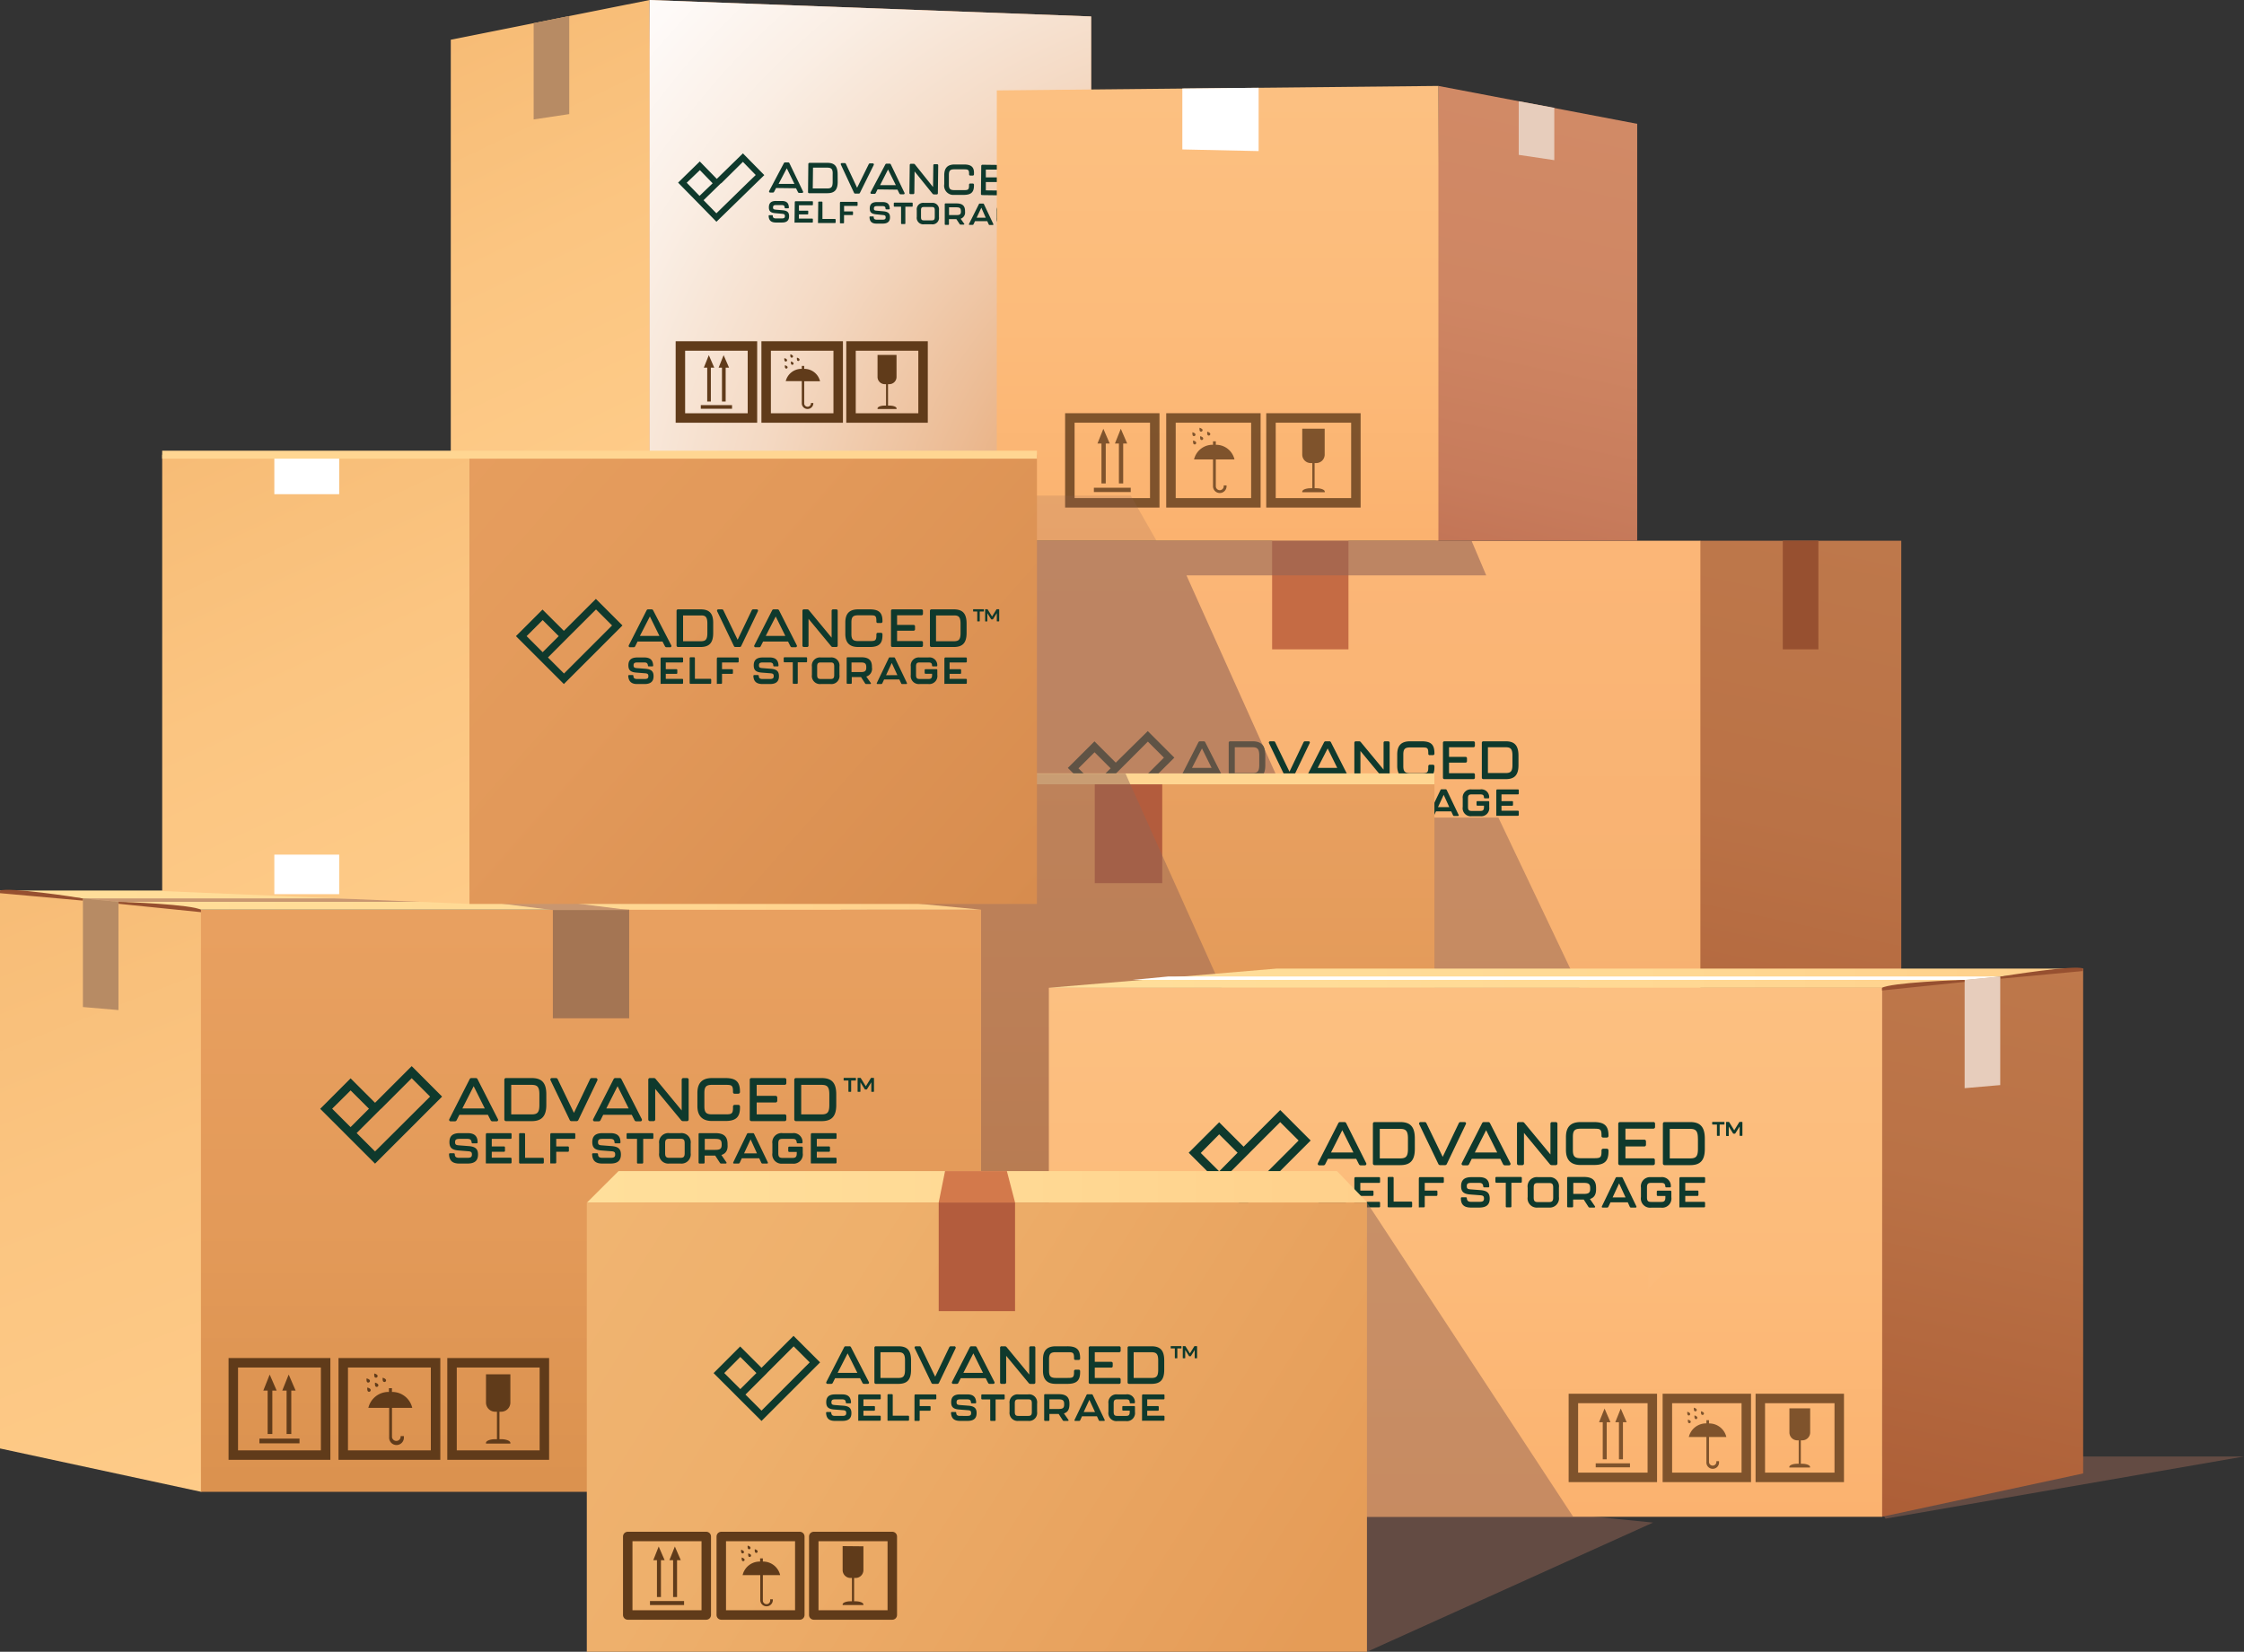 <svg xmlns="http://www.w3.org/2000/svg" xmlns:xlink="http://www.w3.org/1999/xlink" width="450.06" height="331.38"><rect width="100%" height="100%" fill="#333333" stroke="none"/><defs><linearGradient id="linear-gradient" x1="5286.85" y1="90.86" x2="5326.47" y2="7.48" gradientTransform="matrix(-1 0 0 1 5418.69 0)" gradientUnits="userSpaceOnUse"><stop offset="0" stop-color="#fecb88"/><stop offset=".52" stop-color="#fbc581"/><stop offset="1" stop-color="#f7bc76"/></linearGradient><linearGradient id="linear-gradient-2" x1="5075.48" y1="278.58" x2="5039.16" y2="108.53" gradientTransform="matrix(-1 0 0 1 5418.69 0)" gradientUnits="userSpaceOnUse"><stop offset="0" stop-color="#a75631"/><stop offset=".2" stop-color="#ae6038"/><stop offset=".66" stop-color="#ba7246"/><stop offset="1" stop-color="#be784b"/></linearGradient><linearGradient id="linear-gradient-3" x1="5155.9" y1="109.43" x2="5155.9" y2="281.14" gradientTransform="matrix(-1 0 0 1 5418.69 0)" gradientUnits="userSpaceOnUse"><stop offset="0" stop-color="#fbb677"/><stop offset=".54" stop-color="#f7b170"/><stop offset="1" stop-color="#f1a966"/></linearGradient><linearGradient id="linear-gradient-4" x1="5124.82" y1="130.98" x2="5101.73" y2="22.9" gradientTransform="matrix(-1 0 0 1 5418.69 0)" gradientUnits="userSpaceOnUse"><stop offset="0" stop-color="#bc6a4e"/><stop offset=".3" stop-color="#c77b5b"/><stop offset=".64" stop-color="#cf8663"/><stop offset="1" stop-color="#d18a66"/></linearGradient><linearGradient id="linear-gradient-5" x1="5174.49" y1="19.19" x2="5174.49" y2="108.24" gradientTransform="matrix(-1 0 0 1 5418.69 0)" gradientUnits="userSpaceOnUse"><stop offset="0" stop-color="#fcc081"/><stop offset=".52" stop-color="#fcbb7a"/><stop offset="1" stop-color="#fbb26f"/></linearGradient><linearGradient id="linear-gradient-6" x1="5252.22" y1="249.44" x2="5297.24" y2="152.19" xlink:href="#linear-gradient"/><linearGradient id="linear-gradient-7" x1="5187.91" y1="156.9" x2="5187.91" y2="243.33" gradientTransform="matrix(-1 0 0 1 5418.69 0)" gradientUnits="userSpaceOnUse"><stop offset="0" stop-color="#e8a060"/><stop offset=".54" stop-color="#e39a59"/><stop offset="1" stop-color="#db924f"/></linearGradient><linearGradient id="linear-gradient-8" x1="5373.96" y1="299.49" x2="5421.16" y2="178.41" xlink:href="#linear-gradient"/><linearGradient id="linear-gradient-9" x1="5300.16" y1="185.15" x2="5300.16" y2="297.5" xlink:href="#linear-gradient-7"/><linearGradient id="linear-gradient-10" x1="60.51" y1="180.58" x2="257.27" y2="180.58" gradientTransform="translate(-60.51)" gradientUnits="userSpaceOnUse"><stop offset="0" stop-color="#ffdf9b"/><stop offset=".56" stop-color="#ffd994"/><stop offset="1" stop-color="#ffd08b"/></linearGradient><linearGradient id="linear-gradient-11" x1="5038.28" y1="327.38" x2="5009.16" y2="191.03" xlink:href="#linear-gradient-2"/><linearGradient id="linear-gradient-12" x1="5124.76" y1="197.32" x2="5124.76" y2="304.25" xlink:href="#linear-gradient-5"/><linearGradient id="linear-gradient-13" x1="270.87" y1="196.25" x2="478.3" y2="196.25" xlink:href="#linear-gradient-10"/><linearGradient id="linear-gradient-14" x1="163.47" y1="227.41" x2="378.9" y2="363.92" gradientTransform="translate(-60.51)" gradientUnits="userSpaceOnUse"><stop offset="0" stop-color="#f1b673"/><stop offset=".28" stop-color="#eeb06c"/><stop offset=".69" stop-color="#e69e5a"/><stop offset=".74" stop-color="#e59c57"/></linearGradient><linearGradient id="linear-gradient-15" x1="178.26" y1="238.09" x2="334.73" y2="238.09" xlink:href="#linear-gradient-10"/><linearGradient id="linear-gradient-16" x1="5331.94" y1="185.45" x2="5376.96" y2="88.21" xlink:href="#linear-gradient"/><linearGradient id="linear-gradient-17" x1="134" y1="67.84" x2="283.57" y2="199.82" gradientTransform="translate(-60.51)" gradientUnits="userSpaceOnUse"><stop offset="0" stop-color="#e8a060"/><stop offset=".43" stop-color="#e2995a"/><stop offset=".88" stop-color="#d78c4e"/></linearGradient><radialGradient id="radial-gradient" cx="5289.51" cy="681.4" r="198.71" gradientTransform="matrix(-.95 0 0 .95 5284.22 -530.23)" gradientUnits="userSpaceOnUse"><stop offset="0" stop-color="#d87727"/><stop offset=".17" stop-color="#e2985c"/><stop offset=".39" stop-color="#ecbc95"/><stop offset=".58" stop-color="#f4d9c3"/><stop offset=".76" stop-color="#faeee4"/><stop offset=".9" stop-color="#fefaf8"/><stop offset="1" stop-color="#fff"/></radialGradient><style>.cls-21{fill:#946455;opacity:.5;mix-blend-mode:multiply}.cls-6{fill:#b78b64}.cls-7{fill:#603b1a}.cls-36,.cls-8{fill:none;stroke:#603b1a;stroke-width:1.9px}.cls-8{stroke-miterlimit:10}.cls-9{fill:#0f392c}.cls-11{fill:#c56b44}.cls-12{fill:#975030}.cls-15{fill:#fff}.cls-16{fill:#e7cdbc}.cls-17{opacity:.8}.cls-23{fill:#b35c3d}.cls-24{fill:#ffd692}.cls-29{fill:#c89670}.cls-36{stroke-linejoin:round}</style></defs><g style="isolation:isolate"><g id="Layer_2" data-name="Layer 2"><g id="Layer_1-2" data-name="Layer 1"><path d="M331.54 305.46l-57.38 25.92-11.2-32.79 68.58 6.87zm118.52-13.26l-71.89 12.47-7.47-12.47h79.36z" fill="#946455" opacity=".5"/><path fill="url(#linear-gradient)" d="M90.41 91.23h40.38L130.28 0 90.41 7.97v83.26z"/><path fill="#de9d69" d="M130.28 91.23h88.56V3.3L130.28 0v91.23z"/><path style="mix-blend-mode:multiply" fill="url(#radial-gradient)" d="M130.28 91.23h88.56V3.3L130.28 0v91.23z"/><path class="cls-6" d="M107.03 23.96l7.14-1.07V3.22l-7.14 1.43v19.31z"/><path class="cls-7" d="M179.81 71.21v4.42a1.45 1.45 0 01-1.44 1.44h-.94a1.45 1.45 0 01-1.43-1.44v-4.42zM176 82.05v-.11c0-.32.65-.57 1.44-.57h.94c.79 0 1.44.25 1.44.57v.11z"/><path class="cls-7" d="M177.71 76.29h.39v5.57h-.39z"/><path class="cls-8" d="M170.68 69.41h14.45v14.45h-14.45z"/><path class="cls-7" d="M157.59 76.46a3.25 3.25 0 013.22-2.46v-.58h.48V74a3.23 3.23 0 013.18 2.49h-3.18V81a.68.68 0 001.35 0v-.15h.48V81a1.16 1.16 0 01-2.31 0v-4.54zm1.08-3.41a.27.27 0 00.37.1.27.27 0 00.07-.38 1.12 1.12 0 00-.47-.26 1.16 1.16 0 00.03.54zm-1.2.76a.27.27 0 00.37.1.26.26 0 00.07-.37c-.1-.16-.48-.26-.48-.26a1 1 0 00.04.53zm2.41-1.52a.25.25 0 00.36.09.26.26 0 00.07-.37c-.1-.16-.47-.26-.47-.26a1.07 1.07 0 00.04.54zm-2.52.09a.26.26 0 10.44-.27c-.1-.16-.48-.26-.48-.26a1 1 0 00.04.53zm1.2-.76a.27.27 0 00.37.1.27.27 0 00.07-.38 1.12 1.12 0 00-.47-.26 1 1 0 00.03.54z"/><path class="cls-8" d="M153.66 69.41h14.45v14.45h-14.45z"/><path class="cls-7" d="M140.55 81.28h6.27v.73h-6.27zm3.58-7.52l1-2.51 1.09 2.51h-.68v6.79h-.74v-6.79h-.67zm-2.97 0l1-2.51 1.09 2.51h-.68v6.79h-.73v-6.79h-.68z"/><path class="cls-8" d="M136.46 69.41h14.45v14.45h-14.45z"/><path class="cls-9" d="M153.29 35.13L149 30.77l-5.24 5.12-3.41-3.5-4.35 4.25 4.28 4.36 3.41 3.49zm-12.92-1l2.56 2.64-2.63 2.53-2.57-2.64zm4.27 2.66l4.36-4.32 2.57 2.64-1.57 1.51-6.32 6.17-2.57-2.63 3.5-3.41zm13.69-4.05a.26.26 0 00-.26-.16h-.59a.28.28 0 00-.27.16l-2.94 5.57a.27.27 0 000 .23.23.23 0 00.2.09h.53a.26.26 0 00.26-.16l.39-.75 4 .05.38.75a.27.27 0 00.26.18h.56a.2.2 0 00.2-.31zm1 4.15h-3.17l1.64-3.13zm6.67-4.22h-3.62a.24.24 0 00-.26.25l-.06 5.59a.22.22 0 00.24.25h3.62c1.45 0 2.07-.65 2.09-2.24L168 35c0-1.61-.57-2.31-2-2.33zm1 2.33v1.5c0 1.14-.36 1.32-1.18 1.31h-2.81l.05-4.18h2.81c.83.01 1.19.21 1.13 1.37zm8.23-2.12a.22.22 0 00-.19-.1h-.55a.26.26 0 00-.26.17l-2.33 4.72-2.24-4.78a.25.25 0 00-.26-.17h-.55a.23.23 0 00-.2.09.22.22 0 000 .22l2.63 5.64a.25.25 0 00.26.17h.67a.26.26 0 00.27-.17l2.76-5.57a.24.24 0 00-.01-.22zm12.7.06h-.49a.22.22 0 00-.25.24l-.06 4.34-3.62-4.52a.35.35 0 00-.27-.14h-.53a.23.23 0 00-.25.24l-.07 5.6a.23.23 0 00.25.25h.48a.24.24 0 00.26-.25l.05-4.31 3.6 4.47a.37.37 0 00.28.14h.54a.22.22 0 00.25-.24l.07-5.6a.22.22 0 00-.24-.22zm5.42.06h-1.87c-1.41 0-2.08.66-2.1 2.11v1.84a1.85 1.85 0 002 2.15h1.87c1.49 0 2.08-.5 2.09-1.86v-.17a.24.24 0 00-.25-.25h-.49a.23.23 0 00-.25.24v.19c0 .86-.26.9-1.1.89h-1.87c-.83 0-1.08-.28-1.07-1.15V35.1c0-.88.27-1.14 1.1-1.13h1.87c.86 0 1.09.05 1.08.92V35c0 .13.09.21.24.22h.49a.23.23 0 00.25-.24v-.07c.08-1.35-.5-1.91-1.99-1.91zm8.38.11l-4.67-.06a.24.24 0 00-.26.25l-.06 5.59a.22.22 0 00.24.25l4.68.06a.23.23 0 00.25-.24v-.47a.23.23 0 00-.25-.25l-3.94-.05v-1.67h2.66a.23.23 0 00.25-.25v-.43a.24.24 0 00-.25-.26h-2.66v-1.56h3.94a.24.24 0 00.26-.25v-.46a.23.23 0 00-.19-.2zm5.27.06h-3.62a.24.24 0 00-.26.25L203 39a.22.22 0 00.24.25l3.62.05c1.45 0 2.07-.66 2.09-2.25v-1.51c.05-1.65-.53-2.35-1.95-2.37zm1 2.32V37c0 1.14-.36 1.32-1.18 1.31h-2.81l.05-4.18h2.81c.82.01 1.18.21 1.13 1.36zm-53.84 7.84a.14.14 0 01.15-.16h.54a.14.14 0 01.15.15c0 .36.2.49.6.5h1.19c.46 0 .63-.11.63-.46s-.15-.43-.56-.47l-1.36-.12c-.93-.08-1.3-.39-1.29-1.2s.41-1.27 1.47-1.25h1.12c1 0 1.39.45 1.42 1.31a.14.14 0 01-.15.16h-.55c-.1 0-.14-.06-.15-.15 0-.36-.19-.49-.58-.5h-1.11c-.47 0-.63.1-.64.46s.16.42.56.46l1.36.12c.93.08 1.31.41 1.3 1.21s-.41 1.27-1.47 1.25h-1.2c-.97-.01-1.39-.45-1.43-1.31zm5.19 1.35l.05-4c0-.25.06-.31.16-.31h3.33a.13.13 0 01.15.15v.51a.14.14 0 01-.15.15h-2.65v1.09h1.71c.1 0 .16 0 .15.15v.44a.14.14 0 01-.16.15h-1.71v.84h2.65a.14.14 0 01.15.15v.51a.14.14 0 01-.15.15h-3.34c-.13.03-.19-.03-.19.02zm4.71-.09l.05-4a.13.13 0 01.15-.15h.54a.14.14 0 01.15.15v3.34h2.49a.15.15 0 01.16.16v.5a.14.14 0 01-.15.15h-3.19a.13.13 0 01-.2-.15zm4.4.21v-4c0-.25.06-.31.16-.3h3.23a.13.13 0 01.15.15v.51a.14.14 0 01-.16.15h-2.55v1.1h1.64a.13.13 0 01.15.15V43c0 .1-.06.16-.16.15h-1.64v1.5c0 .1-.05.16-.15.15h-.54c-.07 0-.13-.06-.13 0zm5.93-1.22a.14.14 0 01.15-.16h.54a.14.14 0 01.16.15c0 .35.19.49.59.5H177c.46 0 .63-.11.63-.46s-.15-.44-.56-.47l-1.33-.14c-.94-.09-1.31-.4-1.3-1.2s.41-1.27 1.47-1.26h1.12c1 0 1.39.45 1.42 1.31a.13.13 0 01-.15.15h-.55c-.09 0-.14-.06-.15-.16 0-.35-.19-.49-.58-.49h-1.11c-.46 0-.63.11-.64.47s.16.42.57.45l1.35.12c.93.09 1.31.42 1.31 1.21s-.42 1.27-1.48 1.26h-1.2c-.97.01-1.39-.42-1.43-1.28zm6.33 1.21v-3.33h-1.31a.13.13 0 01-.15-.15v-.51a.14.14 0 01.16-.15h3.48a.14.14 0 01.15.15v.52a.14.14 0 01-.15.15h-1.32v3.33c0 .1-.06.16-.15.15h-.55a.14.14 0 01-.16-.16zm3.15-1.29v-1.33a1.3 1.3 0 011.46-1.47h1.57a1.3 1.3 0 011.42 1.5v1.34a1.3 1.3 0 01-1.46 1.46h-1.56a1.31 1.31 0 01-1.43-1.5zm3 .71c.41 0 .6-.11.61-.63v-1.4c0-.53-.17-.65-.59-.65h-1.57c-.42 0-.6.11-.6.64v1.39c0 .53.18.65.59.65zm5.8-.33l.71 1c.07.1 0 .18-.1.18h-.63a.19.19 0 01-.18-.1l-.66-1h-1.49v1a.13.13 0 01-.15.15h-.54a.13.13 0 01-.15-.15v-4a.14.14 0 01.15-.15h2.21c1.25 0 1.72.54 1.71 1.57v.1a1.3 1.3 0 01-.88 1.4zm.05-1.53c0-.63-.26-.75-.93-.76h-1.45v1.56h1.45c.65 0 .94-.1.94-.72zm5.57 2.65l-.28-.63h-2.46l-.3.63a.2.2 0 01-.18.11h-.62c-.11 0-.16-.07-.11-.17l2-4a.17.17 0 01.18-.1h.65a.17.17 0 01.17.12l1.89 4c0 .11 0 .18-.12.18h-.62a.19.19 0 01-.2-.14zm-.59-1.33l-.88-2-.94 2zm2.18.03v-1.34a1.31 1.31 0 011.46-1.47h1.4a1.25 1.25 0 011.42 1.31.13.13 0 01-.14.16h-.55a.14.14 0 01-.15-.15c0-.4-.21-.49-.59-.5h-1.4c-.42 0-.6.1-.61.63v1.4c0 .52.18.64.59.65h1.4c.41 0 .6-.1.6-.63v-.21h-1.05a.14.14 0 01-.15-.15V43a.14.14 0 01.16-.15h1.74a.14.14 0 01.15.15v.77a1.3 1.3 0 01-1.46 1.46h-1.4a1.31 1.31 0 01-1.42-1.53zm5.42 1.55v-4c0-.25.06-.31.15-.3h3.34a.14.14 0 01.15.15v.51a.14.14 0 01-.15.15h-2.65v1.1h1.71a.13.13 0 01.15.14v.45a.14.14 0 01-.16.15h-1.71v.85h2.64c.1 0 .16.05.15.15v.51a.14.14 0 01-.16.15h-3.33c-.08-.01-.13-.07-.13-.01zM178.67 33a.25.25 0 00-.26-.16h-.59a.26.26 0 00-.26.16l-2.95 5.57a.22.22 0 000 .22.21.21 0 00.2.1h.56a.28.28 0 00.27-.16L176 38l4 .05.37.75a.29.29 0 00.26.18h.57a.23.23 0 00.2-.09.22.22 0 000-.22zm1 4.15h-3.16l1.6-3.15zm31.07-2.05v-1.53h-.6a.06.06 0 01-.07-.07v-.23s0-.07.07-.07h1.59a.06.06 0 01.07.07v.23a.06.06 0 01-.07.07h-.61v1.52s0 .07-.07.07h-.24a.06.06 0 01-.07-.06zm1.26.01v-1.83a.07.07 0 01.07-.07h.3a.11.11 0 01.09.05l.68 1.15.72-1.14a.08.08 0 01.08 0h.3a.07.07 0 01.07.07v1.83a.06.06 0 01-.07.07H214a.07.07 0 01-.07-.07v-1.28l-.62 1a.11.11 0 01-.09 0h-.15a.11.11 0 01-.09 0l-.59-1v1.28a.08.08 0 01-.08.07h-.24c-.07-.06-.07-.08-.07-.13z"/><path fill="url(#linear-gradient-2)" d="M340.93 108.48h40.39V280.9h-40.39z"/><path fill="url(#linear-gradient-3)" d="M184.56 108.48h156.47V280.9H184.56z"/><path class="cls-11" d="M255.14 108.48h15.31v21.79h-15.31z"/><path class="cls-12" d="M357.56 108.48h7.14v21.79h-7.14z"/><path class="cls-9" d="M235.53 152l-5.33-5.33-6.42 6.33-4.27-4.27-5.34 5.33 5.34 5.33 4.27 4.28zm-16-1.08l3.22 3.22-3.22 3.22-3.23-3.22zm5.33 3.22l5.36-5.36 3.22 3.22-1.9 1.9-7.74 7.74-3.22-3.22 4.28-4.28zm16.87-5.22a.33.33 0 00-.32-.2h-.73a.34.34 0 00-.33.2l-3.56 7a.26.26 0 00.25.4h.69a.34.34 0 00.33-.2l.47-.94h5l.47.92a.36.36 0 00.33.22h.7a.3.3 0 00.25-.12.31.31 0 000-.28zm1.27 5.13h-3.93l2-3.9zm8.22-5.33h-4.49a.28.28 0 00-.3.31V156a.28.28 0 00.3.31h4.49c1.79 0 2.55-.85 2.55-2.82v-1.87c0-2.04-.77-2.9-2.55-2.9zm1.34 2.86v1.86c0 1.42-.42 1.65-1.44 1.65h-3.47v-5.18h3.47c1 0 1.44.24 1.44 1.67zm10.12-2.75a.3.3 0 00-.25-.11h-.67a.33.33 0 00-.33.21l-2.81 5.89-2.85-5.88a.32.32 0 00-.33-.22h-.67a.26.26 0 00-.25.12.26.26 0 000 .27l3.34 6.94a.33.33 0 00.33.22h.81a.32.32 0 00.33-.22l3.33-6.94a.31.31 0 00.02-.28zm15.72-.11h-.61a.28.28 0 00-.3.31v5.37l-4.56-5.51a.41.41 0 00-.34-.17h-.65a.29.29 0 00-.31.31V156a.29.29 0 00.31.31h.6a.29.29 0 00.31-.31v-5.34l4.53 5.48a.41.41 0 00.34.17h.68a.29.29 0 00.31-.31v-7a.29.29 0 00-.31-.28zm6.72 0h-2.32c-1.75 0-2.57.84-2.57 2.64v2.28c0 1.77.84 2.63 2.57 2.63h2.32c1.85 0 2.57-.66 2.57-2.34v-.21a.29.29 0 00-.31-.3h-.61a.29.29 0 00-.31.31v.27c0 1.07-.3 1.12-1.34 1.12h-2.32c-1 0-1.35-.33-1.35-1.41v-2.34c0-1.09.32-1.42 1.35-1.42h2.32c1.07 0 1.34 0 1.34 1.13v.15a.27.27 0 00.31.27h.61a.29.29 0 00.31-.31v-.08c0-1.73-.69-2.39-2.57-2.39zm10.38 0h-5.79a.29.29 0 00-.31.31V156a.29.29 0 00.31.31h5.79a.29.29 0 00.31-.31v-.57a.28.28 0 00-.31-.31h-4.88V153h3.29a.29.29 0 00.31-.31v-.54a.29.29 0 00-.31-.31h-3.29v-1.93h4.88a.29.29 0 00.31-.31v-.6a.29.29 0 00-.31-.28zm6.5 0h-4.49a.29.29 0 00-.31.31V156a.29.29 0 00.31.31H302c1.79 0 2.55-.85 2.55-2.82v-1.87c0-2.04-.76-2.9-2.55-2.9zm1.34 2.86v1.86c0 1.42-.42 1.65-1.44 1.65h-3.48v-5.18h3.48c1 0 1.44.24 1.44 1.67zm-66.61 10.52a.18.18 0 01.19-.2h.67c.12 0 .18.07.19.19 0 .44.25.6.74.6H240c.57 0 .77-.14.77-.58s-.19-.53-.7-.57l-1.68-.13c-1.16-.09-1.62-.47-1.62-1.46s.49-1.58 1.8-1.58H240c1.19 0 1.73.53 1.78 1.6a.16.16 0 01-.18.19h-.68a.17.17 0 01-.19-.18c0-.44-.25-.61-.73-.61h-1.37c-.58 0-.78.14-.78.58s.2.52.7.56l1.68.13c1.15.09 1.64.49 1.64 1.48s-.5 1.58-1.82 1.58h-1.48c-1.25 0-1.78-.54-1.84-1.6zm6.45 1.6v-4.95c0-.31.07-.38.19-.38h4.13a.17.17 0 01.19.19v.62a.17.17 0 01-.19.19h-3.28v1.35h2.12a.17.17 0 01.19.19v.55a.17.17 0 01-.19.19h-2.12v1h3.28a.17.17 0 01.19.19v.63a.17.17 0 01-.19.19h-4.13c-.12.04-.19-.03-.19.04zm5.82-.19v-4.95a.17.17 0 01.19-.19h.67a.17.17 0 01.19.19v4.13h3.09a.17.17 0 01.18.19v.63a.17.17 0 01-.18.19h-4a.17.17 0 01-.14-.19zm5.47.19v-4.95c0-.31.06-.38.19-.38h4a.17.17 0 01.19.19v.62a.17.17 0 01-.19.19h-3.15v1.35h2a.17.17 0 01.19.19v.55a.17.17 0 01-.19.19h-2v1.86a.17.17 0 01-.19.19h-.66c-.13 0-.19-.07-.19 0zm7.33-1.6a.17.17 0 01.18-.2h.67c.12 0 .18.07.19.19 0 .44.25.6.74.6h1.48c.57 0 .78-.14.78-.58s-.2-.53-.71-.57l-1.68-.13c-1.16-.09-1.62-.47-1.62-1.46s.49-1.58 1.8-1.58H265c1.2 0 1.73.53 1.78 1.6a.16.16 0 01-.18.19h-.68a.17.17 0 01-.19-.18c0-.44-.24-.61-.73-.61h-1.36c-.59 0-.79.14-.79.58s.2.52.7.56l1.69.13c1.14.09 1.63.49 1.63 1.48s-.49 1.58-1.81 1.58h-1.49c-1.19 0-1.72-.54-1.77-1.6zm7.86 1.41v-4.13H268a.17.17 0 01-.18-.19v-.63a.17.17 0 01.18-.19h4.31a.17.17 0 01.19.19v.63a.17.17 0 01-.19.19h-1.61v4.13a.17.17 0 01-.18.19h-.68a.17.17 0 01-.18-.19zm3.88-1.65v-1.65a1.61 1.61 0 011.78-1.84h1.94a1.62 1.62 0 011.79 1.84v1.65a1.62 1.62 0 01-1.79 1.84h-1.94a1.61 1.61 0 01-1.78-1.84zm3.72.83c.51 0 .74-.14.74-.79v-1.73c0-.65-.21-.8-.74-.8h-1.94c-.52 0-.74.15-.74.8v1.73c0 .65.24.79.74.79zm7.18-.49l.89 1.27c.09.13 0 .23-.12.23h-.78a.26.26 0 01-.23-.12l-.82-1.28h-1.86v1.21a.17.17 0 01-.19.19h-.67a.17.17 0 01-.19-.19v-4.95a.17.17 0 01.19-.19h2.74c1.55 0 2.14.65 2.14 1.92v.12a1.62 1.62 0 01-1.1 1.79zm0-1.9c0-.78-.34-.93-1.16-.93h-1.8v1.93h1.8c.81 0 1.16-.13 1.16-.9zm6.98 3.25l-.36-.77H288l-.36.77a.24.24 0 01-.22.15h-.77c-.14 0-.2-.09-.14-.22l2.4-5a.22.22 0 01.22-.13h.8a.23.23 0 01.22.13l2.39 5c.06.13 0 .22-.14.22h-.77a.22.22 0 01-.21-.15zm-.75-1.63l-1.12-2.46-1.14 2.46zm2.7-.06v-1.65a1.62 1.62 0 011.79-1.84h1.73a1.55 1.55 0 011.78 1.6.16.16 0 01-.18.19h-.68a.17.17 0 01-.19-.18c0-.49-.26-.61-.73-.61h-1.73c-.53 0-.74.15-.74.8v1.73c0 .65.23.79.74.79h1.73c.51 0 .74-.14.74-.79v-.26h-1.3a.17.17 0 01-.19-.18v-.55a.17.17 0 01.19-.19h2.16a.17.17 0 01.19.19v1a1.62 1.62 0 01-1.79 1.84h-1.73a1.62 1.62 0 01-1.79-1.89zm6.73 1.84v-4.95c0-.31.07-.38.19-.38h4.13a.17.17 0 01.19.19v.62a.17.17 0 01-.19.19h-3.28v1.35h2.12a.17.17 0 01.19.19v.55a.17.17 0 01-.19.19h-2.12v1h3.28a.17.17 0 01.19.19v.63a.17.17 0 01-.19.19h-4.13c-.12.04-.19-.03-.19.04zm-33.16-14.78a.35.35 0 00-.33-.2h-.73a.35.35 0 00-.33.2l-3.56 7a.28.28 0 000 .28.3.3 0 00.25.12h.7a.35.35 0 00.33-.2l.47-.94h5l.47.92a.36.36 0 00.33.22h.7a.3.3 0 00.25-.12.28.28 0 000-.28zm1.26 5.13h-3.92l2-3.9z"/><path fill="url(#linear-gradient-4)" d="M328.36 108.47h-40.39l.52-91.23 39.87 7.6v83.63z"/><path fill="url(#linear-gradient-5)" d="M288.49 108.47h-88.57V18.14l88.57-.9v91.23z"/><path class="cls-15" d="M252.43 30.31l-15.3-.33V17.76l15.3-.15v12.7z"/><path class="cls-16" d="M311.73 32.13l-7.13-1.06V20.31l7.13 1.32v10.5z"/><g class="cls-17"><path class="cls-7" d="M265.68 86v5.2a1.7 1.7 0 01-1.7 1.7h-1.1a1.7 1.7 0 01-1.7-1.7V86zm-4.5 12.75v-.12c0-.38.76-.68 1.7-.68H264c.94 0 1.7.3 1.7.68v.12z"/><path class="cls-7" d="M263.2 91.96h.46v6.56h-.46z"/><path class="cls-8" d="M254.91 83.85h17.03v17.03h-17.03z"/><path class="cls-7" d="M239.48 92.17a3.82 3.82 0 013.8-2.94v-.69h.57v.69a3.8 3.8 0 013.74 2.94h-3.74v5.38a.79.79 0 001.58 0v-.17h.57v.17a1.36 1.36 0 01-2.72 0v-5.38zm1.28-4.03a.3.3 0 10.51-.32c-.11-.19-.55-.31-.55-.31a1.19 1.19 0 00.04.63zm-1.42.86a.31.31 0 00.43.12.32.32 0 00.09-.44c-.12-.19-.56-.31-.56-.31a1.3 1.3 0 00.04.63zm2.84-1.76a.3.3 0 10.51-.32c-.12-.19-.56-.31-.56-.31a1.22 1.22 0 00.05.63zm-2.97.12a.3.3 0 10.51-.33c-.11-.18-.55-.31-.55-.31a1.35 1.35 0 00.04.64zm1.42-.9a.3.3 0 10.51-.33 1.31 1.31 0 00-.55-.31 1.23 1.23 0 00.04.64z"/><path class="cls-8" d="M234.85 83.85h17.03v17.03h-17.03z"/><path class="cls-7" d="M219.39 97.85h7.39v.86h-7.39zm4.22-8.87l1.18-2.96 1.28 2.96h-.8v8.01h-.86v-8.01h-.8zm-3.5 0l1.18-2.96 1.28 2.96h-.8v8.01h-.86v-8.01h-.8z"/><path class="cls-8" d="M214.57 83.85h17.03v17.03h-17.03z"/></g><path style="mix-blend-mode:multiply" opacity=".2" fill="#946455" d="M206.63 99.43h20.16l5.17 9.07h-24.53l-.8-9.07z"/><path style="mix-blend-mode:multiply" opacity=".6" fill="#946455" d="M295.15 108.52l2.93 6.91h-60.12l64.43 143.48-163.46.16 1.78-86.62h58.71l-.09-63.93h95.82z"/><path fill="url(#linear-gradient-6)" d="M112.25 242.75l61.72 2.59v-90.13h-61.72v87.54z"/><path class="cls-21" d="M205.2 261.96h141.9l-46.58-97.94H205.2v97.94z"/><path fill="url(#linear-gradient-7)" d="M173.88 155.21h113.81v90.13H173.88z"/><path class="cls-23" d="M219.57 155.21h13.53v21.97h-13.53z"/><path class="cls-11" d="M139.01 155.21h7.14v16.46h-7.14z"/><path class="cls-24" d="M173.88 155.16h113.81v2.19H173.88z"/><path class="cls-21" d="M225.74 155.21l64.96 144.81-161.19.41 1.78-81.29h37.38l-.09-63.93h57.16z"/><path fill="url(#linear-gradient-8)" d="M0 290.59l40.39 8.71V182.5L0 178.65v111.94z"/><path fill="url(#linear-gradient-9)" d="M40.3 182.5h156.47v116.79H40.3z"/><path fill="url(#linear-gradient-10)" d="M40.3 182.5h156.47l-40.3-3.85H0l40.3 3.85z"/><path fill="#a47553" d="M110.88 182.5h15.31v21.79h-15.31z"/><path class="cls-29" d="M110.88 182.58h15.31l-31.29-3.93H79.59l31.29 3.93z"/><path class="cls-6" d="M16.63 202.03l7.13.61v-21.72l-7.13-.68v21.79z"/><path class="cls-29" d="M16.63 180.24l7.13.68h156.32l-7.3-.68H16.63z"/><path class="cls-7" d="M102.36 275.71v5.66a1.84 1.84 0 01-1.85 1.85h-1.19a1.85 1.85 0 01-1.85-1.85v-5.66zm-4.89 13.9v-.14c0-.41.83-.74 1.85-.74h1.19c1 0 1.85.33 1.85.74v.14z"/><path class="cls-7" d="M99.67 282.22h.5v7.14h-.5z"/><path class="cls-8" d="M90.66 273.4h18.52v18.52H90.66z"/><path class="cls-7" d="M73.88 282.44a4.15 4.15 0 014.12-3.19v-.75h.61v.75a4.13 4.13 0 014.07 3.19h-4.06v5.86a.87.87 0 001.73 0v-.19H81v.19a1.48 1.48 0 11-2.95 0v-5.86zm1.39-4.37a.32.32 0 00.46.12.32.32 0 00.09-.47c-.13-.21-.6-.34-.6-.34a1.34 1.34 0 00.05.69zm-1.54.98a.33.33 0 00.46.12.33.33 0 00.09-.48c-.13-.2-.6-.33-.6-.33a1.34 1.34 0 00.05.69zm3.08-1.96a.34.34 0 00.47.12.32.32 0 00.08-.47c-.12-.2-.6-.34-.6-.34a1.34 1.34 0 00.05.69zm-3.23.13a.33.33 0 10.56-.36c-.13-.2-.61-.33-.61-.33a1.34 1.34 0 00.05.69zm1.54-.98a.33.33 0 10.56-.36c-.13-.2-.6-.33-.6-.33a1.42 1.42 0 00.04.69z"/><path class="cls-8" d="M68.84 273.4h18.52v18.52H68.84z"/><path class="cls-7" d="M52.03 288.62h8.04v.94h-8.04zm4.58-9.64l1.29-3.22 1.39 3.22h-.87v8.71h-.94v-8.71h-.87zm-3.8 0l1.28-3.22 1.4 3.22h-.87v8.71h-.94v-8.71h-.87z"/><path class="cls-8" d="M46.79 273.4h18.52v18.52H46.79z"/><path fill="url(#linear-gradient-11)" d="M417.8 295.6l-40.39 8.7V198.17l40.39-3.85V295.6z"/><path fill="url(#linear-gradient-12)" d="M210.36 198.17h167.13V304.3H210.36z"/><path fill="url(#linear-gradient-13)" d="M377.5 198.17H210.36l45.64-3.85h161.8l-40.3 3.85z"/><path class="cls-16" d="M401.17 217.69l-7.14.62v-21.72l7.14-.69v21.79z"/><path class="cls-15" d="M401.17 195.9l-7.14.69H227.05l7.3-.69h166.82z"/><g class="cls-17"><path class="cls-7" d="M363.05 282.54v4.84a1.58 1.58 0 01-1.58 1.58h-1a1.58 1.58 0 01-1.58-1.58v-4.84zm-4.18 11.87v-.11c0-.35.71-.64 1.58-.64h1c.87 0 1.58.29 1.58.64v.11z"/><path class="cls-7" d="M360.75 288.1h.43v6.1h-.43z"/><path class="cls-8" d="M353.05 280.56h15.83v15.83h-15.83z"/><path class="cls-7" d="M338.71 288.29a3.56 3.56 0 013.53-2.73v-.64h.52v.65a3.53 3.53 0 013.48 2.72h-3.48v5a.74.74 0 001.48 0v-.15h.53v.15a1.27 1.27 0 11-2.53 0v-5zm1.19-3.74a.28.28 0 00.4.11.29.29 0 00.07-.41 1.18 1.18 0 00-.51-.29 1.15 1.15 0 00.04.59zm-1.32.84a.28.28 0 10.48-.3c-.11-.17-.52-.29-.52-.29a1.15 1.15 0 00.04.59zm2.63-1.67a.29.29 0 00.41.1.29.29 0 00.07-.41c-.11-.17-.52-.28-.52-.28a1.15 1.15 0 00.04.59zm-2.75.1a.28.28 0 00.4.11.29.29 0 00.07-.41c-.1-.17-.51-.29-.51-.29a1.15 1.15 0 00.04.59zm1.31-.82a.3.3 0 00.41.1.28.28 0 00.07-.4c-.11-.18-.52-.29-.52-.29a1.27 1.27 0 00.04.59z"/><path class="cls-8" d="M334.41 280.56h15.83v15.83h-15.83z"/><path class="cls-7" d="M320.04 293.57h6.87v.8h-6.87zm3.92-8.24l1.1-2.75 1.19 2.75h-.75v7.44h-.8v-7.44h-.74zm-3.25 0l1.1-2.75 1.19 2.75h-.75v7.44h-.8v-7.44h-.74z"/><path class="cls-8" d="M315.56 280.56h15.83v15.83h-15.83z"/></g><path class="cls-9" d="M262.87 228.81l-6.11-6.11-7.34 7.35-4.9-4.9-6.11 6.11 6.11 6.1 4.9 4.9zm-18.35-1.24l3.69 3.69-3.69 3.74-3.69-3.69zm6.1 3.69l6.14-6.14 3.69 3.69-2.17 2.19-8.86 8.85-3.69-3.69 4.89-4.89zm19.38-5.92a.38.38 0 00-.38-.23h-.84a.38.38 0 00-.37.23l-4.08 8a.31.31 0 000 .31.31.31 0 00.29.14h.79a.4.4 0 00.38-.23l.54-1.08H272l.54 1.07a.4.4 0 00.38.24h.8a.3.3 0 00.28-.14.29.29 0 000-.31zm1.44 5.87h-4.49l2.26-4.47zm9.4-6.1h-5.14a.32.32 0 00-.35.35v7.94a.33.33 0 00.35.35h5.14c2.05 0 2.92-1 2.92-3.23v-2.14c0-2.29-.87-3.27-2.92-3.27zm1.54 3.27v2.13c0 1.63-.49 1.89-1.65 1.89h-4v-5.93h4c1.14 0 1.65.28 1.65 1.91zm11.62-3.14a.32.32 0 00-.28-.13h-.77a.37.37 0 00-.38.24l-3.22 6.74-3.26-6.74a.37.37 0 00-.38-.24h-.77a.33.33 0 00-.29.14.31.31 0 000 .31l3.82 7.94a.39.39 0 00.38.25h.95a.38.38 0 00.38-.24l3.82-8a.33.33 0 000-.27zm18-.13h-.69a.32.32 0 00-.35.35v6.15l-5.22-6.31a.48.48 0 00-.39-.19h-.75a.33.33 0 00-.35.35v7.94a.33.33 0 00.35.35h.69a.33.33 0 00.36-.35v-6.12l5.19 6.28a.48.48 0 00.39.19h.77a.33.33 0 00.36-.35v-7.94a.33.33 0 00-.36-.35zm7.66 0H317c-2 0-2.93 1-2.93 3v2.61c0 2 1 3 2.93 3h2.66c2.12 0 2.94-.75 2.94-2.68v-.24a.33.33 0 00-.35-.34h-.69a.33.33 0 00-.36.35v.27c0 1.22-.34 1.28-1.54 1.28H317c-1.18 0-1.54-.38-1.54-1.62v-2.68c0-1.24.36-1.62 1.54-1.62h2.66c1.22 0 1.54.05 1.54 1.29v.18c0 .19.14.31.36.31h.69a.33.33 0 00.35-.36v-.09c0-1.91-.82-2.66-2.94-2.66zm11.89 0h-6.63a.33.33 0 00-.36.35v7.94a.33.33 0 00.36.35h6.63a.33.33 0 00.35-.35v-.66a.32.32 0 00-.35-.35H326V230h3.77a.33.33 0 00.35-.35V229a.33.33 0 00-.35-.36H326v-2.21h5.59a.33.33 0 00.35-.35v-.66a.32.32 0 00-.39-.31zm7.45 0h-5.14a.32.32 0 00-.35.35v7.94a.33.33 0 00.35.35H339c2.05 0 2.92-1 2.92-3.23v-2.14c-.01-2.29-.92-3.27-2.92-3.27zm1.54 3.27v2.13c0 1.63-.49 1.89-1.65 1.89h-4v-5.93h4c1.11 0 1.64.28 1.64 1.91zm-76.29 12.05a.19.19 0 01.21-.23h.77c.13 0 .2.08.21.22.05.5.29.69.85.69H268c.66 0 .89-.16.89-.67s-.22-.61-.8-.65l-1.93-.15c-1.33-.1-1.86-.54-1.86-1.68s.57-1.8 2.07-1.8h1.58c1.37 0 2 .61 2 1.83a.19.19 0 01-.21.22H269a.2.2 0 01-.22-.21c0-.5-.28-.69-.84-.69h-1.56c-.67 0-.9.15-.9.66s.22.6.8.64l1.93.15c1.31.1 1.87.56 1.87 1.69s-.56 1.81-2.08 1.81h-1.7c-1.38 0-1.99-.61-2.05-1.83zm7.38 1.83v-5.67c0-.36.08-.43.22-.43h4.73a.19.19 0 01.21.21v.72a.19.19 0 01-.21.22h-3.75v1.54h2.42a.2.2 0 01.22.22v.63a.2.2 0 01-.22.22h-2.42v1.19h3.75a.19.19 0 01.21.22v.67a.19.19 0 01-.21.22h-4.73c-.14.04-.22-.04-.22.04zm6.68-.26v-5.67a.19.19 0 01.21-.21h.77a.19.19 0 01.22.21v4.74H283a.2.2 0 01.22.22v.71a.2.2 0 01-.22.22h-4.52a.19.19 0 01-.17-.22zm6.25.26v-5.67c0-.36.07-.43.21-.43h4.59a.19.19 0 01.22.21v.72a.2.2 0 01-.22.22h-3.61v1.54h2.32a.2.2 0 01.22.22v.63a.2.2 0 01-.22.22h-2.32V242a.2.2 0 01-.22.22h-.76c-.14.04-.21-.04-.21.04zm8.44-1.83a.19.19 0 01.21-.23h.77a.19.19 0 01.21.22c.06.5.29.69.85.69h1.7c.65 0 .89-.16.89-.67s-.23-.61-.81-.65l-1.93-.15c-1.33-.1-1.85-.54-1.85-1.68s.56-1.8 2.06-1.8h1.58c1.37 0 2 .61 2 1.83a.18.18 0 01-.2.22h-.78a.2.2 0 01-.22-.21c-.05-.5-.28-.69-.84-.69h-1.56c-.67 0-.9.15-.9.66s.22.6.8.64l1.93.15c1.32.1 1.87.56 1.87 1.69s-.56 1.81-2.08 1.81H295c-1.38 0-2-.61-2-1.83zm9 1.57v-4.72h-1.87a.2.2 0 01-.21-.22v-.73a.19.19 0 01.21-.21H305a.19.19 0 01.22.21v.73a.2.2 0 01-.22.22h-1.87V242a.2.2 0 01-.21.22h-.77a.2.2 0 01-.15-.22zm4.39-1.84v-1.89a1.86 1.86 0 012.05-2.11h2.22a1.85 1.85 0 012 2.11v1.89a1.85 1.85 0 01-2 2.1h-2.22a1.85 1.85 0 01-2.05-2.1zm4.27 1c.58 0 .85-.16.85-.91v-2c0-.75-.24-.91-.85-.91h-2.22c-.59 0-.84.16-.84.91v2c0 .75.26.91.84.91zm8.22-.62l1 1.46c.1.15 0 .26-.14.26h-.9a.28.28 0 01-.26-.14l-.94-1.46h-2.13V242a.2.2 0 01-.22.22h-.76a.2.2 0 01-.22-.22v-5.67a.19.19 0 01.22-.21h3.13c1.78 0 2.45.74 2.45 2.2v.13c.03 1.1-.31 1.81-1.23 2.09zm.05-2.17c0-.9-.39-1.06-1.33-1.06h-2.06v2.21h2.06c.92 0 1.33-.16 1.33-1zm7.94 3.73l-.4-.89H323l-.42.89a.28.28 0 01-.26.16h-.87c-.17 0-.24-.1-.17-.25l2.75-5.7a.26.26 0 01.25-.15h.92a.26.26 0 01.25.15l2.74 5.7c.07.15 0 .25-.16.25h-.88a.27.27 0 01-.28-.16zm-.85-1.88l-1.29-2.81-1.3 2.81zm3.09-.06v-1.89a1.85 1.85 0 012-2.11h2a1.78 1.78 0 012 1.83.18.18 0 01-.2.22h-.78a.2.2 0 01-.13-.21c-.05-.56-.3-.69-.84-.69h-2c-.59 0-.84.16-.84.91v2c0 .75.26.91.84.91h2c.58 0 .85-.16.85-.91v-.29h-1.51a.19.19 0 01-.21-.22v-.62a.19.19 0 01.21-.22h2.5a.2.2 0 01.21.22v1.09a1.85 1.85 0 01-2.05 2.1h-2a1.85 1.85 0 01-2.05-2.12zm7.71 2.1v-5.67c0-.36.07-.43.21-.43h4.73a.19.19 0 01.22.21v.72a.2.2 0 01-.22.22H338v1.54h2.43a.19.19 0 01.21.22v.63a.19.19 0 01-.21.22H338v1.19h3.75a.2.2 0 01.22.22v.67a.2.2 0 01-.22.22H337c-.11.04-.18-.04-.18.04zm-37.98-16.92a.38.38 0 00-.38-.23h-.83a.38.38 0 00-.38.23l-4.07 8a.31.31 0 000 .31.33.33 0 00.29.14h.8a.38.38 0 00.37-.23l.54-1.08h5.73l.54 1.07a.41.41 0 00.38.24h.8a.33.33 0 00.29-.14.31.31 0 000-.31zm1.44 5.87h-4.49l2.27-4.47zm44.07-3.44v-2.16h-.85a.09.09 0 01-.1-.1v-.34c0-.06 0-.09.1-.09h2.26c.06 0 .1 0 .1.09v.34a.09.09 0 01-.1.1h-.86v2.16c0 .07 0 .1-.09.1h-.36a.09.09 0 01-.1-.1zm1.83 0v-2.6a.08.08 0 01.09-.09h.43a.14.14 0 01.12.06l1 1.62 1-1.62a.11.11 0 01.11-.06h.43c.06 0 .1 0 .1.09v2.6a.09.09 0 01-.1.1H349a.09.09 0 01-.1-.1V226l-.86 1.38a.14.14 0 01-.12.06h-.22a.14.14 0 01-.12-.06l-.86-1.38v1.81c0 .07 0 .1-.1.1h-.35c-.06-.04-.09-.07-.09-.14z"/><path class="cls-21" d="M274.16 241.25l41.4 63.1h-60.18l18.78-63.1z"/><path fill="url(#linear-gradient-14)" d="M117.69 241.25h156.47v90.13H117.69z"/><path fill="url(#linear-gradient-15)" d="M274.22 241.23H117.75l6.31-6.29h144.08l6.08 6.29z"/><path class="cls-23" d="M188.27 241.25h15.31v21.79h-15.31z"/><path fill="#d3794b" d="M203.58 241.23h-15.31l1.27-6.29h12.4l1.64 6.29z"/><path class="cls-9" d="M164.48 273.32l-5.33-5.32-6.42 6.41-4.28-4.28-5.33 5.34 5.33 5.33 4.28 4.27zm-16-1.09l3.23 3.23-3.23 3.22-3.22-3.22zm5.34 3.23l5.36-5.36 3.22 3.22-1.9 1.9-7.77 7.78-3.22-3.22 4.28-4.27zm16.86-5.17a.32.32 0 00-.33-.2h-.72a.32.32 0 00-.33.2l-3.56 6.95a.29.29 0 000 .27.28.28 0 00.25.12h.7a.33.33 0 00.33-.2l.47-.94h5l.48.93a.35.35 0 00.33.21h.7a.25.25 0 00.25-.39zm1.27 5.13H168l2-3.91zm8.22-5.33h-4.49a.29.29 0 00-.31.31v6.92a.29.29 0 00.31.31h4.49c1.79 0 2.55-.84 2.55-2.81v-1.88c0-2-.72-2.85-2.55-2.85zm1.34 2.85v1.87c0 1.41-.42 1.64-1.44 1.64h-3.48v-5.17h3.48c1 0 1.44.24 1.44 1.66zm10.11-2.74a.27.27 0 00-.24-.11h-.67a.33.33 0 00-.33.21l-2.82 5.89-2.84-5.89a.33.33 0 00-.33-.21h-.68a.28.28 0 00-.25.12.29.29 0 000 .27l3.34 6.94a.33.33 0 00.33.21h.87a.34.34 0 00.33-.21l3.33-6.94a.28.28 0 00-.04-.28zm15.73-.11h-.61a.29.29 0 00-.31.31v5.36l-4.55-5.51a.43.43 0 00-.34-.16h-.65a.28.28 0 00-.31.31v6.92a.28.28 0 00.31.31h.6a.29.29 0 00.31-.31V272l4.53 5.48a.43.43 0 00.34.16h.68a.28.28 0 00.3-.31v-6.93a.28.28 0 00-.3-.31zm6.72 0h-2.32c-1.75 0-2.57.84-2.57 2.64V275c0 1.77.84 2.63 2.57 2.63h2.32c1.84 0 2.56-.65 2.56-2.34v-.2a.28.28 0 00-.31-.3h-.6a.29.29 0 00-.31.31v.23c0 1.07-.3 1.11-1.34 1.11h-2.32c-1 0-1.35-.33-1.35-1.4v-2.35c0-1.08.32-1.41 1.35-1.41h2.32c1.06 0 1.34 0 1.34 1.13v.15a.27.27 0 00.31.27h.6a.28.28 0 00.31-.31v-.08c0-1.69-.72-2.35-2.56-2.35zm10.38 0h-5.79a.29.29 0 00-.31.31v6.92a.29.29 0 00.31.31h5.79a.29.29 0 00.31-.31v-.57a.29.29 0 00-.31-.31h-4.88v-2.07h3.29a.29.29 0 00.31-.31v-.54a.29.29 0 00-.31-.31h-3.29v-1.93h4.88a.29.29 0 00.31-.31v-.57a.29.29 0 00-.31-.31zm6.49 0h-4.48a.29.29 0 00-.31.31v6.92a.29.29 0 00.31.31h4.48c1.79 0 2.56-.84 2.56-2.81v-1.88c0-2-.77-2.85-2.56-2.85zm1.35 2.85v1.87c0 1.41-.43 1.64-1.44 1.64h-3.48v-5.17h3.48c.99 0 1.44.24 1.44 1.66zm-66.61 10.52a.17.17 0 01.18-.19h.68a.17.17 0 01.18.19c.05.43.25.6.74.6h1.48c.58 0 .78-.14.78-.58s-.19-.54-.7-.57l-1.68-.13c-1.17-.09-1.63-.47-1.63-1.47s.49-1.57 1.81-1.57h1.38c1.19 0 1.73.53 1.78 1.6a.16.16 0 01-.18.19h-.68c-.12 0-.18-.07-.19-.19 0-.43-.25-.6-.73-.6h-1.37c-.58 0-.78.13-.78.58s.19.52.7.56l1.68.13c1.15.09 1.63.49 1.63 1.48s-.49 1.57-1.81 1.57h-1.49c-1.2 0-1.72-.53-1.78-1.6zm6.45 1.6v-4.95c0-.31.07-.37.19-.37h4.13a.17.17 0 01.19.18v.63a.17.17 0 01-.19.19h-3.28v1.35h2.12a.17.17 0 01.19.19v.55a.17.17 0 01-.19.19h-2.12v1h3.28a.17.17 0 01.19.19v.63a.17.17 0 01-.19.18h-4.13c-.12.04-.19-.02-.19.04zm5.87-.18v-5c0-.12.06-.18.19-.18h.67a.17.17 0 01.19.18v4.14h3.08a.17.17 0 01.19.19v.63a.17.17 0 01-.19.18h-3.94c-.19.04-.19-.02-.19-.14zm5.41.18v-4.95c0-.31.07-.37.19-.37h4a.17.17 0 01.19.18v.63a.17.17 0 01-.19.19h-3.15v1.35h2a.17.17 0 01.19.19v.55a.17.17 0 01-.19.19h-2v1.86a.17.17 0 01-.19.18h-.67c-.11 0-.18-.06-.18 0zm7.33-1.6a.17.17 0 01.19-.19h.67c.12 0 .18.07.19.19 0 .43.25.6.74.6H194c.57 0 .77-.14.77-.58s-.19-.54-.7-.57l-1.68-.13c-1.16-.09-1.62-.47-1.62-1.47s.49-1.57 1.8-1.57H194c1.19 0 1.73.53 1.78 1.6a.16.16 0 01-.18.19h-.68c-.12 0-.18-.07-.19-.19 0-.43-.25-.6-.73-.6h-1.37c-.58 0-.78.13-.78.58s.2.52.7.56l1.68.13c1.15.09 1.64.49 1.64 1.48s-.5 1.57-1.82 1.57h-1.48c-1.24 0-1.77-.53-1.83-1.6zm7.86 1.42v-4.13H197a.17.17 0 01-.19-.19v-.64a.17.17 0 01.19-.18h4.31a.17.17 0 01.19.18v.64a.17.17 0 01-.19.19h-1.63v4.13a.17.17 0 01-.19.18h-.67a.17.17 0 01-.22-.18zm3.88-1.65v-1.65a1.62 1.62 0 011.79-1.84h1.94a1.61 1.61 0 011.79 1.84v1.65a1.61 1.61 0 01-1.79 1.83h-1.94a1.62 1.62 0 01-1.79-1.83zm3.73.83c.51 0 .74-.14.74-.79v-1.73c0-.66-.21-.8-.74-.8h-1.94c-.52 0-.74.14-.74.8v1.73c0 .65.24.79.74.79zm7.17-.5l.9 1.28c.09.13 0 .22-.12.22h-.78a.24.24 0 01-.23-.12l-.82-1.27h-1.86v1.21a.17.17 0 01-.19.18h-.67a.17.17 0 01-.19-.18v-5a.17.17 0 01.19-.18h2.74c1.55 0 2.14.64 2.14 1.92v.11c0 .96-.3 1.59-1.11 1.83zm.05-1.89c0-.79-.34-.93-1.16-.93h-1.8v1.93h1.8c.8 0 1.16-.13 1.16-.9zm6.94 3.25l-.36-.78h-3l-.36.78a.24.24 0 01-.23.14h-.76c-.14 0-.2-.09-.14-.21l2.4-5a.21.21 0 01.22-.13h.8a.23.23 0 01.22.13l2.39 5c.06.12 0 .21-.14.21h-.77a.22.22 0 01-.27-.14zm-.75-1.64l-1.13-2.45-1.14 2.45zm2.69-.05v-1.65a1.62 1.62 0 011.79-1.84h1.74a1.55 1.55 0 011.78 1.6.16.16 0 01-.18.19h-.68c-.12 0-.18-.07-.19-.19 0-.49-.26-.6-.73-.6h-1.74c-.52 0-.74.14-.74.8v1.73c0 .65.24.79.74.79h1.74c.51 0 .74-.14.74-.79V283h-1.3a.17.17 0 01-.19-.19v-.54a.17.17 0 01.19-.19h2.16a.17.17 0 01.19.19v1a1.62 1.62 0 01-1.79 1.83h-1.74a1.62 1.62 0 01-1.79-1.87zm6.74 1.83v-4.95c0-.31.07-.37.19-.37h4.13a.16.16 0 01.18.18v.63a.17.17 0 01-.18.19h-3.28v1.35h2.12a.17.17 0 01.19.19v.55a.17.17 0 01-.19.19h-2.12v1h3.28a.17.17 0 01.18.19v.63a.16.16 0 01-.18.18h-4.13c-.12.04-.19-.02-.19.04zm-33.16-14.77a.34.34 0 00-.33-.2h-.73a.33.33 0 00-.33.2l-3.56 6.95a.26.26 0 00.25.39h.69a.32.32 0 00.33-.2l.48-.94h5l.47.93a.35.35 0 00.33.21h.7a.28.28 0 00.25-.12.26.26 0 000-.27zm1.26 5.13h-3.93l2-3.91zm38.48-3.01v-1.89h-.75a.07.07 0 01-.08-.08v-.29c0-.06 0-.09.08-.09h2s.08 0 .08.09v.29a.07.07 0 01-.08.08h-.75v1.89a.08.08 0 01-.09.09h-.3a.08.08 0 01-.11-.09zm1.59 0v-2.26a.08.08 0 01.09-.09h.37a.11.11 0 01.1.06l.87 1.41.87-1.41a.1.1 0 01.1-.06h.38a.08.08 0 01.09.09v2.26a.08.08 0 01-.09.09h-.3a.08.08 0 01-.09-.09v-1.58l-.75 1.2a.13.13 0 01-.11.06h-.19a.11.11 0 01-.1-.06l-.75-1.2v1.58a.08.08 0 01-.09.09h-.3a.08.08 0 01-.1-.09z"/><path class="cls-7" d="M173.17 310.22V315a1.58 1.58 0 01-1.58 1.57h-1A1.58 1.58 0 01169 315v-4.82zM169 322v-.12c0-.35.71-.63 1.58-.63h1c.87 0 1.58.28 1.58.63v.12z"/><path class="cls-7" d="M170.87 315.76h.43v6.07h-.43z"/><path class="cls-36" d="M163.21 308.25h15.75V324h-15.75z"/><path class="cls-7" d="M148.94 316a3.52 3.52 0 013.51-2.72v-.64h.55v.64a3.52 3.52 0 013.47 2.72H153v5a.74.74 0 101.47 0v-.15h.53v.15a1.26 1.26 0 11-2.52 0v-5zm1.18-3.77a.28.28 0 10.47-.31c-.11-.17-.51-.28-.51-.28a1.15 1.15 0 00.04.59zm-1.31.83a.29.29 0 00.4.1.28.28 0 00.07-.4 1.18 1.18 0 00-.51-.29 1.15 1.15 0 00.04.59zm2.62-1.67a.28.28 0 10.47-.3c-.1-.17-.51-.28-.51-.28a1.11 1.11 0 00.04.58zm-2.74.11a.29.29 0 00.4.1.28.28 0 00.07-.4 1.18 1.18 0 00-.51-.29 1.15 1.15 0 00.04.59zm1.31-.83a.29.29 0 00.4.1.28.28 0 00.07-.4c-.11-.18-.51-.29-.51-.29a1.15 1.15 0 00.04.59z"/><path class="cls-36" d="M144.66 308.25h15.75V324h-15.75z"/><path class="cls-7" d="M130.36 321.2h6.84v.8h-6.84zm3.9-8.2l1.09-2.74 1.19 2.74h-.75v7.4H135V313h-.74zm-3.24 0l1.09-2.74 1.19 2.74h-.74v7.4h-.8V313h-.74z"/><path class="cls-36" d="M125.9 308.25h15.75V324H125.9z"/><path fill="url(#linear-gradient-16)" d="M32.53 178.76l61.72 2.59V91.22H32.53v87.54z"/><path fill="url(#linear-gradient-17)" d="M94.16 91.22h113.81v90.13H94.16z"/><path class="cls-15" d="M55.02 91.22h13.01v7.93H55.02zm0 80.24h13.01v7.93H55.02z"/><path fill="#fcbb7b" d="M340.1 248.75l-9.51 9.8v-9.84l9.51.04z"/><path class="cls-24" d="M32.53 90.42h175.44v1.6H32.53z"/><path class="cls-12" d="M394 196.59c-1.23 0-14.87.54-16.54 1.6v.52L394 197zm7.22-.67c1.23-.21 14.88-2.37 16.54-1.63v.52l-16.5 1.54zM23.77 180.93c1.23 0 14.87.53 16.54 1.6v.47l-16.52-1.68zm-7.14-.68C15.4 180 1.68 177.93 0 178.67v.52l16.61 1.49z"/><path class="cls-9" d="M124.84 125.48l-5.33-5.33-6.42 6.41-4.28-4.27-5.33 5.33 5.33 5.33 4.28 4.28zm-16-1.08l3.22 3.22-3.22 3.22-3.22-3.22zm5.33 3.22l5.37-5.36 3.22 3.22-1.9 1.9-7.74 7.74-3.22-3.22 4.27-4.28zm16.83-5.17a.34.34 0 00-.33-.2H130a.33.33 0 00-.32.2l-3.56 7a.31.31 0 000 .28.3.3 0 00.25.12h.7a.35.35 0 00.33-.2l.47-.95h5l.48.93a.36.36 0 00.33.22h.69a.26.26 0 00.25-.4zm1.26 5.13h-3.92l2-3.9zm8.26-5.33H136a.29.29 0 00-.31.31v6.93a.29.29 0 00.31.31h4.48c1.8 0 2.56-.85 2.56-2.82v-1.87c.04-2.01-.72-2.86-2.52-2.86zm1.35 2.86V127c0 1.42-.42 1.65-1.44 1.65H137v-5.18h3.48c.95-.03 1.39.21 1.39 1.64zm10.13-2.75a.27.27 0 00-.24-.11h-.67a.33.33 0 00-.33.21l-2.82 5.89-2.84-5.88a.33.33 0 00-.33-.22h-.68a.28.28 0 00-.25.12.29.29 0 000 .27l3.34 6.94a.32.32 0 00.33.22h.83a.33.33 0 00.33-.22l3.33-6.94a.31.31 0 000-.28zm15.7-.11h-.6a.29.29 0 00-.31.31v5.37l-4.55-5.51a.41.41 0 00-.34-.17h-.66a.28.28 0 00-.3.31v6.93a.28.28 0 00.3.31h.61a.29.29 0 00.31-.31v-5.34l4.53 5.48a.41.41 0 00.34.17h.67a.28.28 0 00.31-.31v-6.93a.28.28 0 00-.31-.31zm6.73 0h-2.32c-1.75 0-2.57.84-2.57 2.64v2.28c0 1.77.84 2.63 2.57 2.63h2.32c1.84 0 2.56-.66 2.56-2.34v-.21a.29.29 0 00-.31-.3h-.6a.29.29 0 00-.31.31v.23c0 1.07-.3 1.12-1.34 1.12h-2.32c-1 0-1.35-.33-1.35-1.41v-2.34c0-1.09.32-1.42 1.35-1.42h2.32c1.06 0 1.34 0 1.34 1.13v.15c0 .17.12.27.31.27h.6a.29.29 0 00.31-.31v-.08c.01-1.69-.72-2.35-2.56-2.35zm10.38 0H179a.28.28 0 00-.3.31v6.93a.28.28 0 00.3.31h5.8a.29.29 0 00.31-.31v-.57a.28.28 0 00-.31-.31h-4.88v-2.08h3.29a.29.29 0 00.31-.31v-.54a.29.29 0 00-.31-.31h-3.29v-1.93h4.88a.29.29 0 00.31-.31v-.57a.29.29 0 00-.3-.31zm6.49 0h-4.48a.29.29 0 00-.31.31v6.93a.29.29 0 00.31.31h4.48c1.79 0 2.56-.85 2.56-2.82v-1.87c0-2.01-.77-2.86-2.56-2.86zm1.35 2.86V127c0 1.42-.43 1.65-1.44 1.65h-3.48v-5.18h3.48c.99-.03 1.44.21 1.44 1.64zM126 135.63a.17.17 0 01.18-.2h.68a.17.17 0 01.18.19c0 .44.25.6.74.6h1.48c.58 0 .78-.14.78-.58s-.2-.53-.7-.57l-1.68-.13c-1.17-.09-1.63-.47-1.63-1.46s.49-1.58 1.81-1.58h1.38c1.19 0 1.73.53 1.78 1.6a.16.16 0 01-.18.19h-.68a.17.17 0 01-.19-.18c-.05-.44-.25-.61-.73-.61h-1.37c-.58 0-.78.14-.78.58s.19.52.7.56l1.68.13c1.15.09 1.63.49 1.63 1.48s-.49 1.58-1.81 1.58h-1.49c-1.16 0-1.69-.54-1.78-1.6zm6.49 1.6v-4.95c0-.31.07-.38.19-.38h4.13a.17.17 0 01.19.19v.62a.17.17 0 01-.19.19h-3.28v1.35h2.12a.17.17 0 01.19.19v.56a.17.17 0 01-.19.19h-2.12v1h3.28a.17.17 0 01.19.19v.62a.17.17 0 01-.19.19h-4.13c-.12.04-.19-.03-.19.04zm5.83-.23v-4.95a.17.17 0 01.19-.19h.67a.17.17 0 01.19.19v4.13h3.08a.17.17 0 01.19.19v.63a.17.17 0 01-.19.19h-3.94a.17.17 0 01-.19-.19zm5.45.23v-4.95c0-.31.07-.38.19-.38h4a.17.17 0 01.19.19v.62a.17.17 0 01-.19.19h-3.15v1.35h2a.17.17 0 01.19.19v.56a.17.17 0 01-.19.19h-2V137a.17.17 0 01-.19.19H144c-.16.04-.23-.03-.23.04zm7.33-1.6c0-.13.06-.2.19-.2h.71c.12 0 .18.07.19.19 0 .44.25.6.74.6h1.48c.57 0 .77-.14.77-.58s-.19-.53-.7-.57l-1.68-.13c-1.17-.09-1.63-.47-1.63-1.46s.5-1.58 1.81-1.58h1.38c1.19 0 1.73.53 1.78 1.6a.16.16 0 01-.18.19h-.68a.17.17 0 01-.19-.18c0-.44-.25-.61-.73-.61H153c-.58 0-.78.14-.78.58s.19.52.7.56l1.68.13c1.15.09 1.63.49 1.63 1.48s-.49 1.58-1.81 1.58h-1.48c-1.25 0-1.78-.54-1.84-1.6zM159 137v-4.13h-1.63a.17.17 0 01-.19-.19v-.63a.17.17 0 01.19-.19h4.31a.17.17 0 01.19.19v.63a.17.17 0 01-.19.19H160V137a.17.17 0 01-.19.19h-.67a.17.17 0 01-.14-.19zm3.84-1.61v-1.65a1.62 1.62 0 011.79-1.84h1.94a1.62 1.62 0 011.79 1.84v1.65a1.62 1.62 0 01-1.79 1.84h-1.94a1.62 1.62 0 01-1.79-1.84zm3.73.83c.51 0 .74-.14.74-.79v-1.73c0-.65-.21-.8-.74-.8h-1.94c-.52 0-.74.15-.74.8v1.73c0 .65.24.79.74.79zm7.17-.49l.9 1.27c.09.13 0 .23-.12.23h-.78a.26.26 0 01-.23-.12l-.82-1.28h-1.86V137a.17.17 0 01-.19.19H170a.17.17 0 01-.19-.19v-4.95a.17.17 0 01.19-.19h2.74c1.55 0 2.14.65 2.14 1.92v.12a1.61 1.61 0 01-1.14 1.83zm0-1.9c0-.78-.34-.93-1.16-.93h-1.8v1.93h1.8c.8 0 1.16-.13 1.16-.9zm6.99 3.25l-.36-.77h-3.05l-.36.77a.25.25 0 01-.23.15H176c-.14 0-.2-.09-.14-.22l2.4-5a.21.21 0 01.22-.13h.8a.23.23 0 01.22.13l2.39 5c.06.13 0 .22-.15.22H181a.22.22 0 01-.27-.15zm-.75-1.63l-1.13-2.45-1.14 2.46zm2.69-.06v-1.65a1.62 1.62 0 011.79-1.84h1.74a1.55 1.55 0 011.78 1.6.16.16 0 01-.18.19h-.68a.17.17 0 01-.19-.18c0-.49-.26-.61-.73-.61h-1.74c-.52 0-.74.15-.74.8v1.73c0 .65.24.79.74.79h1.74c.5 0 .74-.14.74-.79v-.26h-1.3a.17.17 0 01-.19-.18v-.55a.17.17 0 01.19-.19h2.16a.17.17 0 01.19.19v.95a1.62 1.62 0 01-1.79 1.84h-1.74a1.62 1.62 0 01-1.79-1.84zm6.74 1.84v-4.95c0-.31.07-.38.19-.38h4.13a.17.17 0 01.18.19v.62a.17.17 0 01-.18.19h-3.28v1.35h2.12a.17.17 0 01.19.19v.56a.17.17 0 01-.19.19h-2.12v1h3.28a.17.17 0 01.18.19v.62a.17.17 0 01-.18.19h-4.13c-.12.04-.19-.03-.19.04zm-33.16-14.78a.35.35 0 00-.33-.2h-.73a.34.34 0 00-.33.2l-3.56 7a.26.26 0 00.25.4h.69a.33.33 0 00.33-.2l.48-.95h5l.47.93a.36.36 0 00.33.22h.7a.3.3 0 00.25-.12.28.28 0 000-.28zm1.26 5.13h-3.93l2-3.9zm38.49-3v-1.9h-.75a.07.07 0 01-.08-.08v-.29c0-.06 0-.09.08-.09h2c.05 0 .08 0 .08.09v.29a.07.07 0 01-.08.08h-.75v1.9s0 .08-.09.08h-.3c-.11 0-.11-.03-.11-.08zm1.58 0v-2.27a.08.08 0 01.09-.09h.33a.11.11 0 01.1.06l.87 1.41.87-1.41a.1.1 0 01.1-.06h.37a.08.08 0 01.09.09v2.27a.08.08 0 01-.09.08H200a.07.07 0 01-.08-.08V123l-.75 1.21a.15.15 0 01-.11.06h-.19a.13.13 0 01-.1-.06l-.75-1.2v1.58s0 .08-.09.08h-.3a.1.1 0 01-.05-.09zM88.67 220l-6.1-6.11-7.35 7.35-4.9-4.9-6.1 6.11 6.1 6.1 4.9 4.9zm-18.35-1.24l3.68 3.67-3.69 3.69-3.69-3.69zm6.11 3.69l6.14-6.14 3.69 3.69-2.18 2.17-8.86 8.83-3.69-3.69 4.9-4.89zm19.35-5.94a.38.38 0 00-.38-.23h-.83a.38.38 0 00-.38.23l-4.07 8a.31.31 0 000 .31.33.33 0 00.29.14h.8a.41.41 0 00.38-.23l.54-1.08h5.72l.55 1.07a.39.39 0 00.37.24h.8a.29.29 0 00.28-.46zm1.45 5.87h-4.5l2.27-4.47zm9.41-6.1h-5.13a.33.33 0 00-.36.35v7.93a.34.34 0 00.36.36h5.13c2 0 2.93-1 2.93-3.23v-2.14c0-2.29-.88-3.27-2.93-3.27zm1.54 3.27v2.13c0 1.63-.48 1.89-1.65 1.89h-4v-5.93h4c1.14 0 1.65.27 1.65 1.91zm11.58-3.14a.29.29 0 00-.27-.13h-.78a.38.38 0 00-.38.24l-3.22 6.74-3.25-6.74a.38.38 0 00-.38-.24h-.77a.34.34 0 00-.29.13.33.33 0 000 .32l3.83 7.94a.37.37 0 00.38.25h1a.39.39 0 00.38-.25l3.81-7.95a.31.31 0 00-.06-.31zm18.01-.13h-.69a.33.33 0 00-.36.35v6.15l-5.21-6.31a.45.45 0 00-.39-.19h-.75a.32.32 0 00-.35.35v7.93a.33.33 0 00.35.36h.69a.33.33 0 00.35-.36v-6.11l5.19 6.28a.49.49 0 00.39.19h.78a.33.33 0 00.35-.36v-7.93a.32.32 0 00-.35-.35zm7.7 0h-2.66c-2 0-2.94 1-2.94 3v2.61c0 2 1 3 2.94 3h2.66c2.11 0 2.94-.75 2.94-2.68V222a.33.33 0 00-.36-.34h-.69a.33.33 0 00-.35.35v.27c0 1.22-.35 1.28-1.54 1.28h-2.66c-1.18 0-1.54-.38-1.54-1.62v-2.68c0-1.24.36-1.62 1.54-1.62h2.66c1.22 0 1.54.05 1.54 1.29v.18a.31.31 0 00.35.31h.69a.34.34 0 00.36-.36V219c0-2-.83-2.72-2.94-2.72zm11.89 0h-6.64a.32.32 0 00-.35.35v7.93a.33.33 0 00.35.36h6.64a.33.33 0 00.35-.36v-.65a.33.33 0 00-.35-.35h-5.6v-2.38h3.77a.34.34 0 00.36-.36v-.62a.33.33 0 00-.36-.35h-3.77v-2.21h5.6a.33.33 0 00.35-.35v-.66a.33.33 0 00-.35-.35zm7.43 0h-5.13a.33.33 0 00-.36.35v7.93a.34.34 0 00.36.36h5.13c2.05 0 2.93-1 2.93-3.23v-2.14c0-2.29-.88-3.27-2.93-3.27zm1.54 3.27v2.13c0 1.63-.48 1.89-1.64 1.89h-4v-5.93h4c1.13 0 1.64.27 1.64 1.91zM90.06 231.6c0-.15.06-.23.2-.23H91c.14 0 .21.08.22.22 0 .5.28.69.85.69h1.69c.66 0 .89-.17.89-.67s-.22-.61-.8-.65l-1.85-.15c-1.33-.1-1.86-.54-1.86-1.68s.56-1.8 2.07-1.8h1.58c1.36 0 2 .61 2 1.83a.19.19 0 01-.21.22h-.78a.19.19 0 01-.21-.21c-.06-.5-.29-.69-.84-.69h-1.58c-.66 0-.9.15-.9.66s.23.6.81.64l1.93.15c1.31.1 1.86.56 1.86 1.69s-.56 1.81-2.07 1.81h-1.7c-1.38 0-1.98-.61-2.04-1.83zm7.38 1.83v-5.67c0-.36.08-.43.21-.43h4.73a.19.19 0 01.22.21v.72a.2.2 0 01-.22.22h-3.75V230h2.43a.2.2 0 01.22.22v.63a.2.2 0 01-.22.22h-2.43v1.19h3.75a.2.2 0 01.22.22v.71a.2.2 0 01-.22.22h-4.73c-.13.02-.21-.06-.21.02zm6.67-.22v-5.67a.19.19 0 01.22-.21h.77a.19.19 0 01.21.21v4.74h3.54a.2.2 0 01.22.22v.71a.2.2 0 01-.22.22h-4.52a.2.2 0 01-.22-.22zm6.25.22v-5.67c0-.36.08-.43.22-.43h4.59a.19.19 0 01.21.21v.72a.19.19 0 01-.21.22h-3.61V230h2.32a.2.2 0 01.22.22v.63a.2.2 0 01-.22.22h-2.32v2.12a.2.2 0 01-.22.22h-.76c-.14.02-.22-.06-.22.02zm8.4-1.83a.19.19 0 01.2-.23h.77c.14 0 .21.08.22.22 0 .5.28.69.85.69h1.69c.66 0 .89-.17.89-.67s-.22-.61-.8-.65l-1.93-.15c-1.33-.1-1.86-.54-1.86-1.68s.56-1.8 2.07-1.8h1.58c1.37 0 2 .61 2 1.83a.19.19 0 01-.21.22h-.78q-.19 0-.21-.21c0-.5-.29-.69-.84-.69h-1.57c-.66 0-.89.15-.89.66s.22.6.8.64l1.93.15c1.31.1 1.86.56 1.86 1.69s-.56 1.81-2.07 1.81h-1.7c-1.34 0-1.94-.61-2-1.83zm9 1.61v-4.73h-1.87a.19.19 0 01-.22-.21v-.73a.19.19 0 01.22-.21h4.94a.19.19 0 01.21.21v.73a.19.19 0 01-.21.21H129v4.73a.2.2 0 01-.22.22H128a.19.19 0 01-.24-.22zm4.44-1.88v-1.9a1.85 1.85 0 012.05-2.1h2.22a1.85 1.85 0 012.05 2.1v1.9a1.85 1.85 0 01-2.05 2.1h-2.22a1.85 1.85 0 01-2.05-2.1zm4.27.95c.58 0 .85-.17.85-.91v-2c0-.75-.24-.91-.85-.91h-2.22c-.6 0-.85.16-.85.91v2c0 .74.27.91.85.91zm8.21-.57l1 1.46c.11.15 0 .26-.14.26h-.9a.27.27 0 01-.25-.14l-.95-1.46h-2.12v1.38a.2.2 0 01-.22.22h-.77a.2.2 0 01-.22-.22v-5.67a.19.19 0 01.22-.21h3.14c1.77 0 2.45.74 2.45 2.2v.13c.08 1.05-.31 1.77-1.24 2.05zm.06-2.17c0-.9-.39-1.06-1.34-1.06h-2.05v2.21h2.05c.93 0 1.34-.16 1.34-1zm7.94 3.72l-.41-.89h-3.49l-.41.89a.28.28 0 01-.26.17h-.88c-.16 0-.23-.1-.16-.25l2.75-5.7a.26.26 0 01.25-.15h.93a.26.26 0 01.25.15l2.74 5.7c.07.15 0 .25-.17.25h-.87a.26.26 0 01-.27-.17zm-.86-1.87l-1.28-2.81-1.31 2.81zm3.09-.06v-1.9a1.85 1.85 0 012.05-2.1h2a1.78 1.78 0 012 1.83.19.19 0 01-.21.22H160c-.14 0-.2-.07-.21-.21-.06-.56-.31-.69-.84-.69h-2c-.6 0-.85.16-.85.91v2c0 .74.27.91.85.91h2c.58 0 .85-.17.85-.91v-.29h-1.49a.2.2 0 01-.22-.22v-.62a.2.2 0 01.22-.22h2.47a.2.2 0 01.22.22v1.09a1.85 1.85 0 01-2.05 2.1h-2a1.85 1.85 0 01-2.04-2.12zm7.71 2.1v-5.67c0-.36.08-.43.22-.43h4.73a.19.19 0 01.21.21v.72a.19.19 0 01-.21.22h-3.75V230h2.42a.2.2 0 01.22.22v.63a.2.2 0 01-.22.22h-2.42v1.19h3.75a.19.19 0 01.21.22v.71a.19.19 0 01-.21.22h-4.73c-.14.02-.22-.06-.22.02zm-37.98-16.92a.37.37 0 00-.37-.23h-.84a.37.37 0 00-.37.23l-4.08 8a.29.29 0 000 .31.3.3 0 00.28.14h.8a.4.4 0 00.38-.23l.54-1.08h5.73l.54 1.07a.4.4 0 00.38.24h.8a.3.3 0 00.28-.14.33.33 0 000-.32zm1.45 5.87h-4.49l2.26-4.47zm44.07-3.44v-2.17h-.86c-.06 0-.1 0-.1-.09v-.34a.09.09 0 01.1-.1h2.27c.06 0 .09 0 .09.1v.34a.08.08 0 01-.09.09h-.86v2.17a.09.09 0 01-.1.1h-.35a.09.09 0 01-.1-.1zm1.84 0v-2.6a.09.09 0 01.1-.1h.43a.15.15 0 01.12.07l1 1.62 1-1.62a.15.15 0 01.12-.07h.42a.09.09 0 01.1.1v2.6a.09.09 0 01-.1.1h-.35c-.06 0-.09 0-.09-.1v-1.81l-.86 1.38a.14.14 0 01-.12.06h-.22a.12.12 0 01-.12-.06l-.86-1.38v1.81a.09.09 0 01-.1.1h-.35a.09.09 0 01-.12-.1z"/></g></g></g></svg>